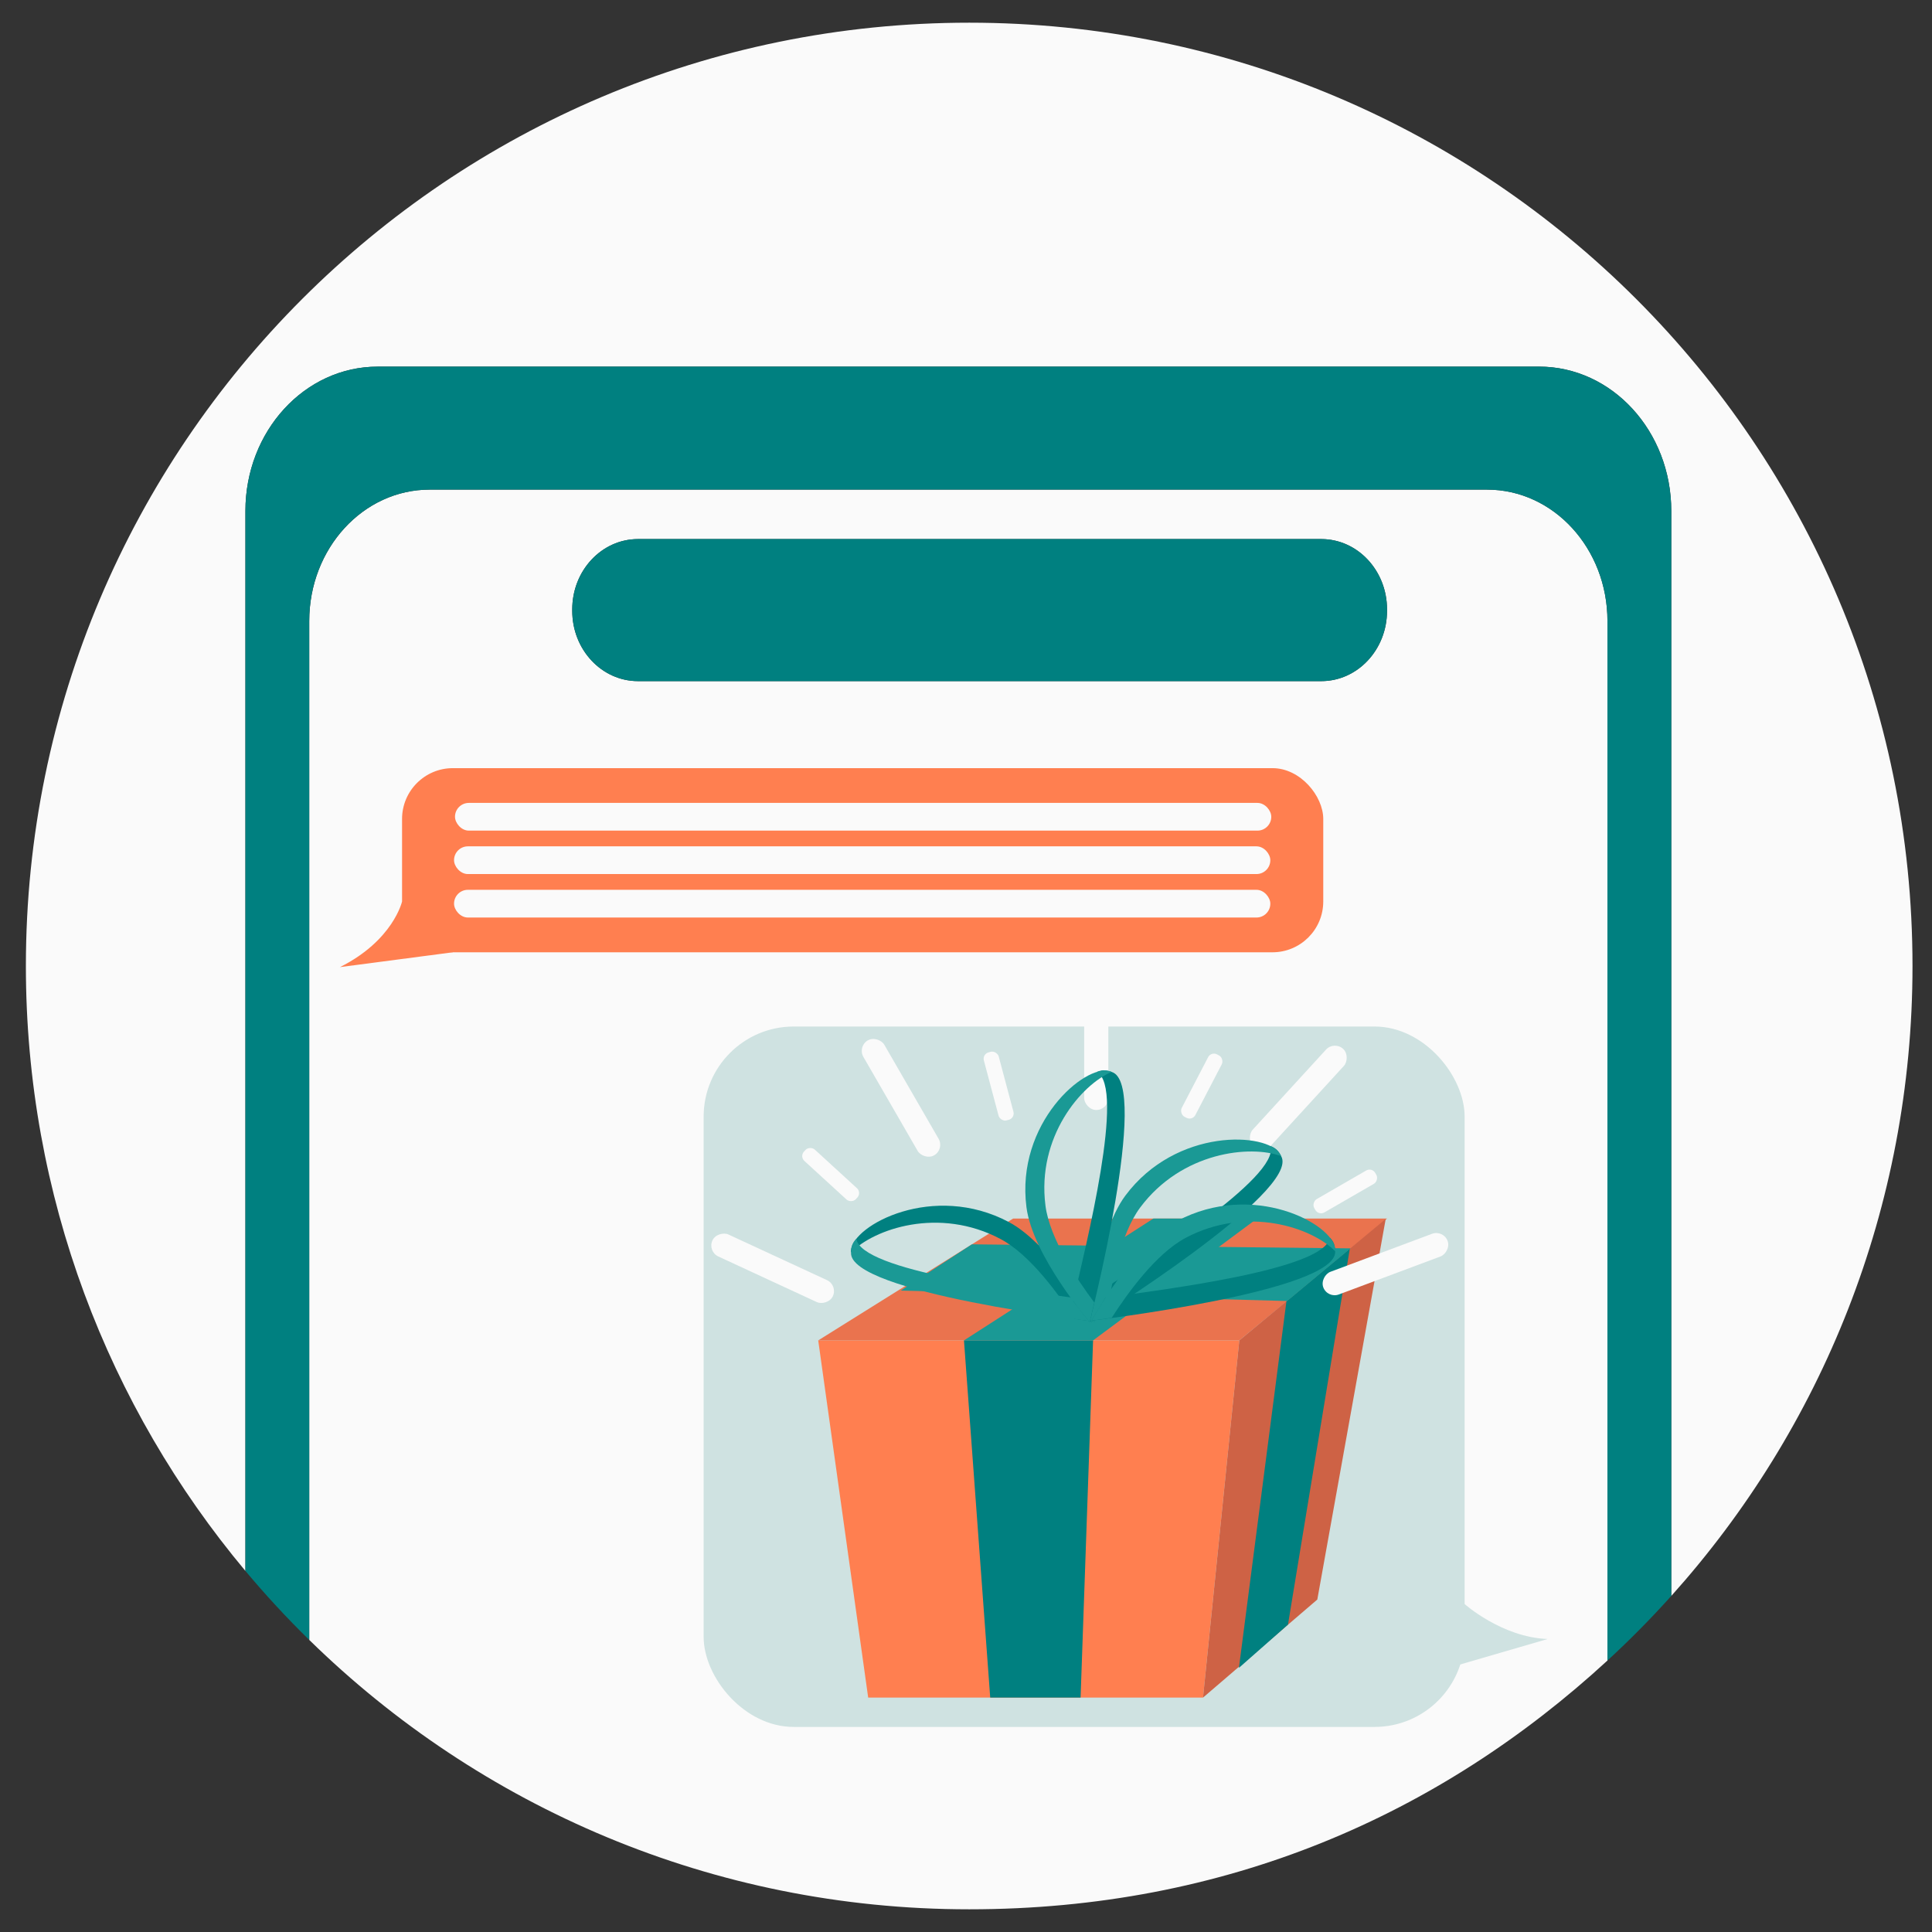 <?xml version="1.0" encoding="UTF-8"?> <svg xmlns="http://www.w3.org/2000/svg" id="_Слой_5" data-name="Слой_5" viewBox="0 0 526.27 526.27"><rect x="0" y="0" width="526.27" height="526.27" fill="#333333" stroke="none"/><defs><style> .cls-1 { fill: #cfe2e1; } .cls-2 { fill: #1a9995; } .cls-3 { fill: coral; } .cls-4 { fill: #ce6245; } .cls-5 { fill: teal; } .cls-6 { fill: #fafafa; } .cls-7 { fill: #ea734e; } </style></defs><g><path class="cls-6" d="M405.07,133.37H117.03c-18.11,0-32.79,16.03-32.79,35.79v277.55c46.34,45.39,109.78,73.38,179.77,73.38s128.11-25.7,173.86-67.77V169.16c0-19.77-14.68-35.79-32.79-35.79ZM377.82,166.4c0,10.57-8.02,19.14-17.92,19.14h-186.1c-9.9,0-17.92-8.57-17.92-19.14v-.42c0-10.57,8.02-19.14,17.92-19.14h186.1c9.9,0,17.92,8.57,17.92,19.14v.42Z"></path><path class="cls-6" d="M102.87,99.86h316.36c19.89,0,36.02,17.6,36.02,39.31v295.56c40.85-45.5,65.71-105.64,65.71-171.6C520.96,121.22,405.92,6.18,264.01,6.18S7.05,121.22,7.05,263.14c0,62.72,22.48,120.17,59.8,164.78V139.18c0-21.71,16.12-39.31,36.02-39.31Z"></path><path class="cls-5" d="M455.25,434.74V139.18c0-21.71-16.13-39.31-36.02-39.31H102.87c-19.89,0-36.02,17.6-36.02,39.31v288.74c5.48,6.55,11.28,12.82,17.38,18.79V169.16c0-19.77,14.68-35.79,32.79-35.79h288.05c18.11,0,32.79,16.03,32.79,35.79v283.17c6.07-5.58,11.87-11.45,17.38-17.59Z"></path><path class="cls-5" d="M359.9,146.84h-186.1c-9.9,0-17.92,8.57-17.92,19.14v.42c0,10.57,8.02,19.14,17.92,19.14h186.1c9.9,0,17.92-8.57,17.92-19.14v-.42c0-10.57-8.02-19.14-17.92-19.14Z"></path></g><rect class="cls-3" x="109.52" y="209.24" width="250.93" height="50.16" rx="13.84" ry="13.84"></rect><g><rect class="cls-6" x="123.94" y="218.71" width="222.35" height="7.55" rx="3.77" ry="3.77"></rect><rect class="cls-6" x="123.68" y="230.54" width="222.35" height="7.55" rx="3.77" ry="3.77"></rect><rect class="cls-6" x="123.68" y="242.38" width="222.35" height="7.55" rx="3.77" ry="3.77"></rect></g><g><rect class="cls-1" x="191.67" y="279.62" width="207.29" height="190.79" rx="24.54" ry="24.54"></rect><g><polygon class="cls-3" points="327.7 462.42 236.49 462.42 222.88 365.12 337.58 365.12 327.7 462.42"></polygon><polygon class="cls-7" points="337.58 365.12 222.88 365.12 275.97 331.93 377.83 331.93 337.58 365.12"></polygon><polygon class="cls-4" points="358.83 435.71 327.7 462.42 337.58 365.12 377.46 332.04 358.83 435.71"></polygon><polygon class="cls-5" points="297.75 365.12 262.58 365.12 269.73 462.42 294.35 462.42 297.75 365.12"></polygon><polygon class="cls-5" points="367.68 340.13 350.42 354.47 337.48 454.32 350.84 442.54 367.68 340.13"></polygon><polygon class="cls-2" points="342.42 331.93 314.17 331.93 262.58 365.12 297.75 365.12 342.42 331.93"></polygon><polygon class="cls-2" points="264.74 338.95 245.36 351.55 350.63 354.39 367.89 340.05 264.74 338.95"></polygon></g><g><rect class="cls-6" x="207.17" y="327.39" width="6.59" height="36.15" rx="3.29" ry="3.29" transform="translate(-191.45 391.35) rotate(-65.16)"></rect><rect class="cls-6" x="242.13" y="280.97" width="6.59" height="36.15" rx="3.29" ry="3.29" transform="translate(-116.64 162.78) rotate(-30)"></rect><rect class="cls-6" x="295.32" y="266.21" width="6.59" height="36.15" rx="3.29" ry="3.29"></rect><rect class="cls-6" x="350.32" y="280.97" width="6.59" height="36.15" rx="3.29" ry="3.29" transform="translate(294.73 -160.31) rotate(42.47)"></rect><rect class="cls-6" x="374.08" y="326.26" width="6.59" height="36.15" rx="3.29" ry="3.29" transform="translate(567.76 -129.72) rotate(69.5)"></rect><rect class="cls-6" x="224.17" y="310.39" width="4.19" height="19.17" rx="1.79" ry="1.79" transform="translate(-162.53 270.8) rotate(-47.53)"></rect><rect class="cls-6" x="269.94" y="286.26" width="4.19" height="19.17" rx="1.79" ry="1.79" transform="translate(-66.93 79.9) rotate(-14.9)"></rect><rect class="cls-6" x="325.27" y="286.26" width="4.19" height="19.17" rx="1.79" ry="1.79" transform="translate(173.51 -117.7) rotate(27.49)"></rect><rect class="cls-6" x="364.36" y="314.97" width="4.19" height="19.17" rx="1.79" ry="1.79" transform="translate(464.3 -155.09) rotate(60)"></rect></g><g><g><path class="cls-5" d="M272.58,337.52c8.05,4.28,15.88,15.14,20.12,21.75,3.42.49,5.5.75,5.5.75,0,0-11.46-20.8-23.38-27.13-20.55-10.92-42.52.78-43.03,7.75-.01.18,0,.36.02.54,6.17-6.38,23.95-12.6,40.77-3.66Z"></path><path class="cls-2" d="M233.27,337.43c-1.37,1.41-1.36,2.48-1.45,3.74-.8,10.97,66.4,18.84,66.4,18.84l-3.79-6.21c-15.71-2.24-60.01-7.58-61.15-16.37Z"></path></g><g><path class="cls-5" d="M346.06,312.17c1.84.7,2.3,1.66,2.93,2.77,5.47,9.57-51.85,45.21-51.85,45.21l.74-7.22c13.23-8.7,50.95-32.32,48.18-40.75Z"></path><path class="cls-2" d="M310.57,328.94c-5.42,7.28-7.8,20.42-8.78,28.19-2.88,1.89-4.65,3.01-4.65,3.01,0,0,1.36-23.66,9.39-34.44,13.84-18.59,38.76-17.35,42.24-11.26.09.16.16.33.22.5-8.34-3.14-27.08-1.22-38.42,14Z"></path></g><g><path class="cls-5" d="M298.76,291.99c1.82-.76,2.82-.37,4.05,0,10.63,3.18-5.99,68.17-5.99,68.17l-4.5-5.73c3.51-15.34,14.32-58.24,6.44-62.44Z"></path><path class="cls-2" d="M284.78,328.41c1.15,8.98,8.59,20.1,13.3,26.39-.76,3.34-1.26,5.36-1.26,5.36,0,0-15.51-18.04-17.22-31.33-2.94-22.91,15.94-39.07,22.7-37.05.18.05.34.13.51.21-8.22,3.43-20.44,17.65-18.03,36.41Z"></path></g><g><path class="cls-5" d="M362.24,337.1c1.37,1.41,1.36,2.48,1.45,3.74.81,10.97-66.38,18.89-66.38,18.89l3.79-6.21c15.71-2.25,60.01-7.63,61.14-16.42Z"></path><path class="cls-2" d="M322.92,337.22c-8.05,4.28-15.87,15.15-20.1,21.76-3.42.49-5.5.75-5.5.75,0,0,11.44-20.81,23.36-27.15,20.54-10.93,42.52.74,43.04,7.72.01.18,0,.36-.02.54-6.18-6.37-23.96-12.58-40.77-3.63Z"></path></g></g></g><path class="cls-3" d="M109.52,245.56s-2.42,10.63-16.92,17.88l30.76-4.04-13.84-13.84Z"></path><path class="cls-1" d="M398.9,436.89s10.19,9.12,22.68,9.57l-29.79,8.67"></path></svg> 